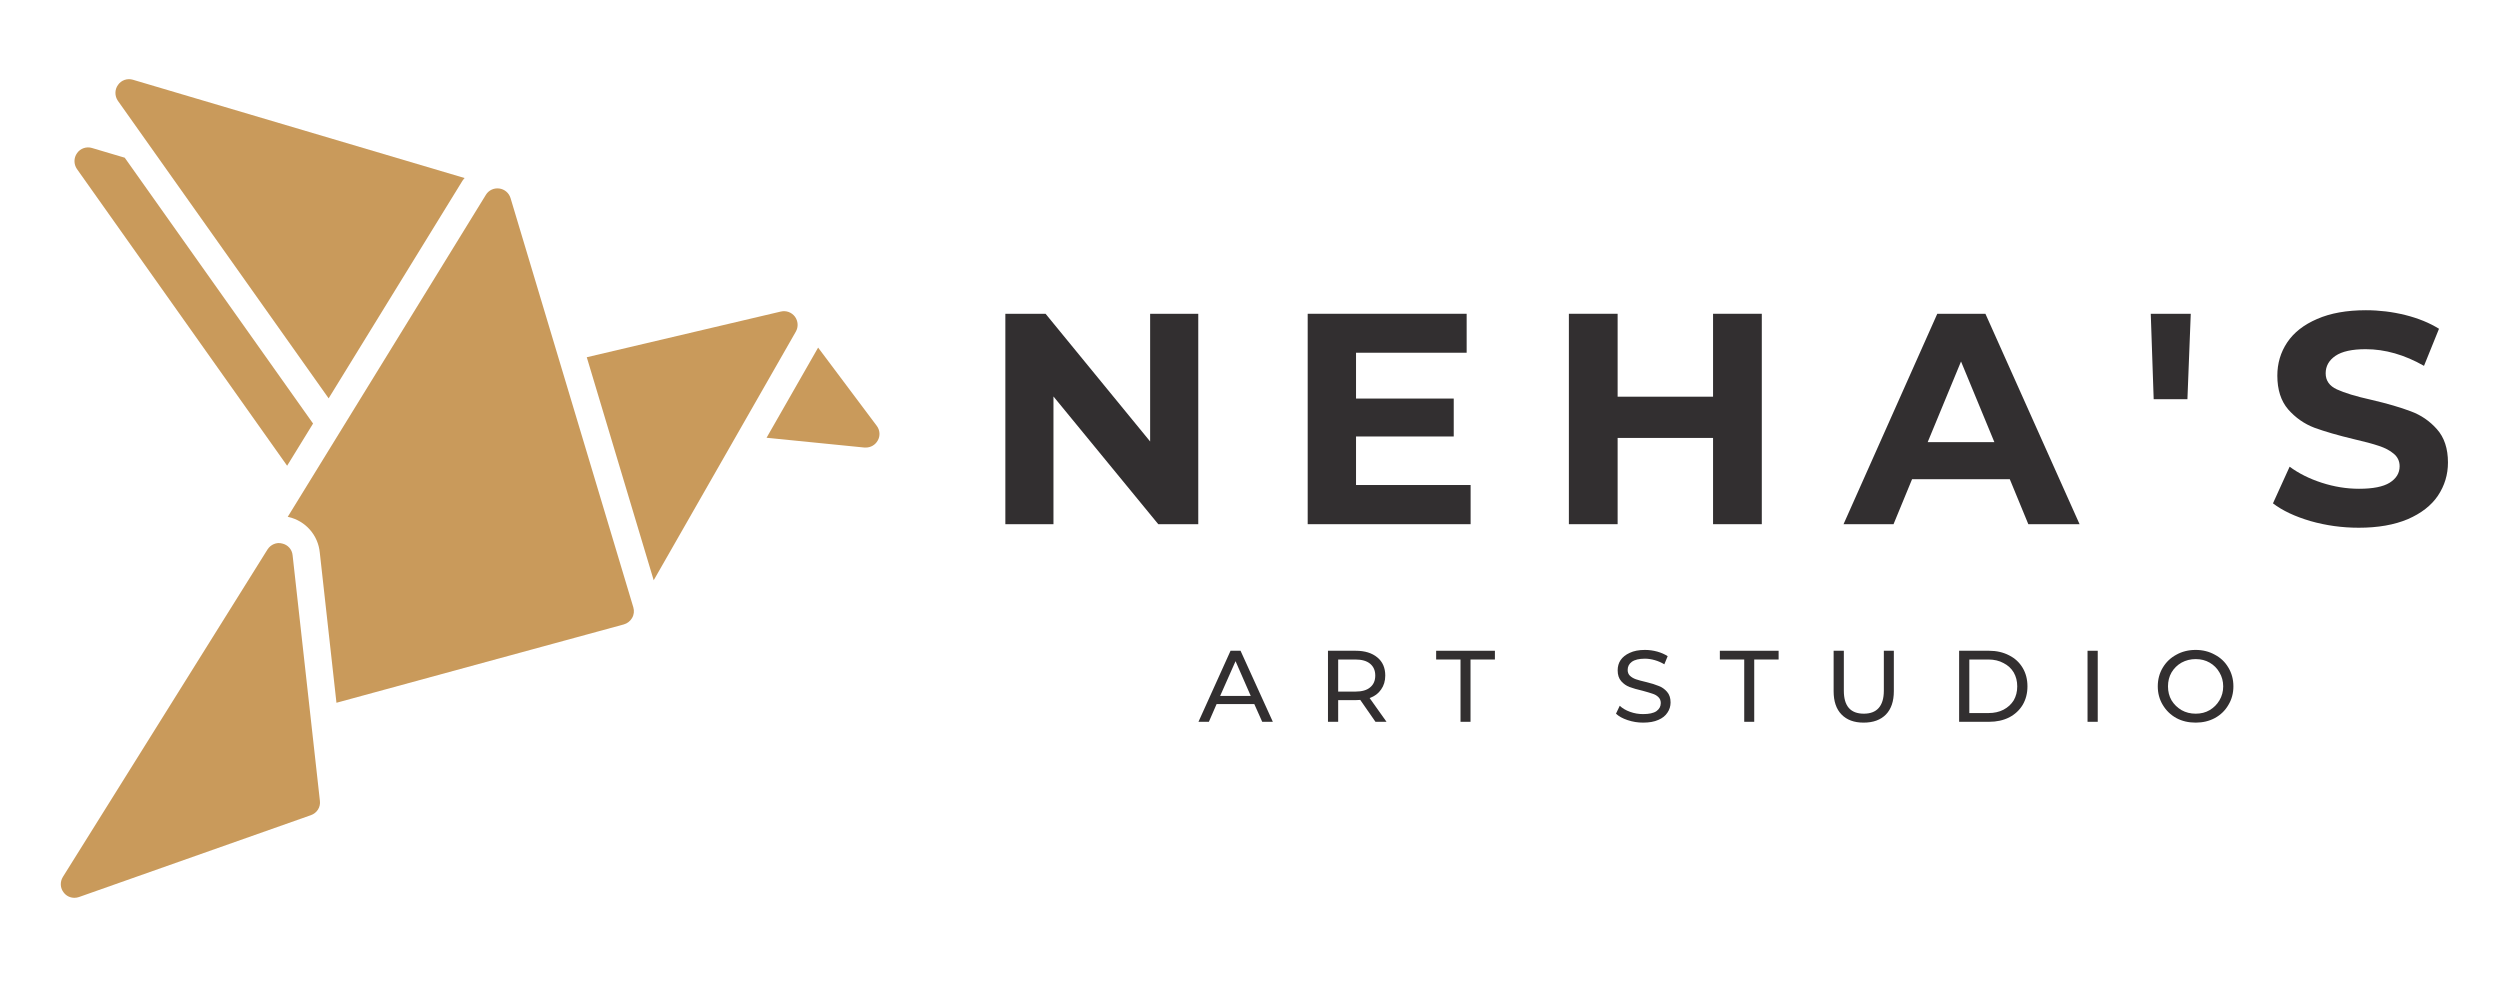 <svg xmlns="http://www.w3.org/2000/svg" xmlns:xlink="http://www.w3.org/1999/xlink" width="250" zoomAndPan="magnify" viewBox="0 0 187.5 75" height="100" preserveAspectRatio="xMidYMid meet" version="1.0"><defs><g/><clipPath id="id1"><path d="M 57 26 L 65.961 26 L 65.961 34 L 57 34 Z M 57 26 " clip-rule="nonzero"/></clipPath><clipPath id="id2"><path d="M 8 5.836 L 35 5.836 L 35 30 L 8 30 Z M 8 5.836 " clip-rule="nonzero"/></clipPath><clipPath id="id3"><path d="M 4.461 40 L 24 40 L 24 67.336 L 4.461 67.336 Z M 4.461 40 " clip-rule="nonzero"/></clipPath></defs><g clip-path="url(#id1)"><path fill="#c99a5b" d="M 65.754 31.934 L 61.359 26.07 L 57.492 32.832 L 64.832 33.566 L 64.938 33.566 C 65.305 33.566 65.645 33.371 65.828 33.043 C 66.031 32.699 66 32.258 65.754 31.934 " fill-opacity="1" fill-rule="nonzero"/></g><path fill="#c99a5b" d="M 59.617 23.746 C 59.367 23.418 58.961 23.273 58.559 23.367 L 44.008 26.793 L 49.027 43.52 L 59.688 24.871 C 59.891 24.516 59.859 24.07 59.617 23.746 " fill-opacity="1" fill-rule="nonzero"/><path fill="#c99a5b" d="M 9.355 11.828 L 6.895 11.098 C 6.484 10.973 6.023 11.129 5.781 11.484 C 5.523 11.836 5.523 12.316 5.77 12.676 L 21.535 34.93 L 23.48 31.766 L 9.355 11.828 " fill-opacity="1" fill-rule="nonzero"/><g clip-path="url(#id2)"><path fill="#c99a5b" d="M 34.691 13.547 C 34.738 13.473 34.797 13.418 34.844 13.352 L 9.965 5.98 C 9.555 5.855 9.094 6.012 8.852 6.367 C 8.594 6.719 8.594 7.199 8.84 7.559 L 24.648 29.875 L 34.691 13.547 " fill-opacity="1" fill-rule="nonzero"/></g><path fill="#c99a5b" d="M 47.5 45.551 L 38.289 14.852 C 38.168 14.465 37.84 14.188 37.438 14.137 C 37.039 14.086 36.645 14.27 36.438 14.617 L 21.578 38.766 C 21.598 38.77 21.617 38.77 21.637 38.773 C 22.922 39.07 23.859 40.137 23.984 41.445 L 25.234 52.707 L 46.785 46.832 C 47.047 46.758 47.273 46.582 47.406 46.348 C 47.551 46.105 47.578 45.816 47.5 45.551 " fill-opacity="1" fill-rule="nonzero"/><g clip-path="url(#id3)"><path fill="#c99a5b" d="M 23.992 60.062 C 24.055 60.535 23.77 60.98 23.32 61.137 L 5.926 67.277 C 5.809 67.316 5.695 67.336 5.586 67.336 C 5.277 67.336 4.98 67.203 4.785 66.949 C 4.508 66.609 4.488 66.141 4.715 65.77 L 20.062 41.211 C 20.297 40.844 20.738 40.648 21.156 40.762 C 21.59 40.855 21.906 41.211 21.945 41.645 L 23.992 60.062 " fill-opacity="1" fill-rule="nonzero"/></g><g fill="#322f30" fill-opacity="1"><g transform="translate(73.526, 39.314)"><g><path d="M 16.344 -15.781 L 16.344 0 L 13.344 0 L 5.484 -9.578 L 5.484 0 L 1.875 0 L 1.875 -15.781 L 4.891 -15.781 L 12.734 -6.203 L 12.734 -15.781 Z M 16.344 -15.781 "/></g></g></g><g fill="#322f30" fill-opacity="1"><g transform="translate(96.202, 39.314)"><g><path d="M 14.094 -2.938 L 14.094 0 L 1.875 0 L 1.875 -15.781 L 13.797 -15.781 L 13.797 -12.859 L 5.5 -12.859 L 5.5 -9.422 L 12.828 -9.422 L 12.828 -6.578 L 5.5 -6.578 L 5.5 -2.938 Z M 14.094 -2.938 "/></g></g></g><g fill="#322f30" fill-opacity="1"><g transform="translate(115.791, 39.314)"><g><path d="M 16.344 -15.781 L 16.344 0 L 12.688 0 L 12.688 -6.469 L 5.531 -6.469 L 5.531 0 L 1.875 0 L 1.875 -15.781 L 5.531 -15.781 L 5.531 -9.562 L 12.688 -9.562 L 12.688 -15.781 Z M 16.344 -15.781 "/></g></g></g><g fill="#322f30" fill-opacity="1"><g transform="translate(138.468, 39.314)"><g><path d="M 12.266 -3.375 L 4.938 -3.375 L 3.547 0 L -0.203 0 L 6.828 -15.781 L 10.438 -15.781 L 17.5 0 L 13.656 0 Z M 11.109 -6.156 L 8.609 -12.203 L 6.109 -6.156 Z M 11.109 -6.156 "/></g></g></g><g fill="#322f30" fill-opacity="1"><g transform="translate(160.198, 39.314)"><g><path d="M 1.109 -15.781 L 4.109 -15.781 L 3.859 -9.375 L 1.328 -9.375 Z M 1.109 -15.781 "/></g></g></g><g fill="#322f30" fill-opacity="1"><g transform="translate(169.847, 39.314)"><g><path d="M 7.062 0.266 C 5.812 0.266 4.602 0.098 3.438 -0.234 C 2.27 -0.578 1.332 -1.02 0.625 -1.562 L 1.875 -4.312 C 2.551 -3.812 3.352 -3.41 4.281 -3.109 C 5.219 -2.805 6.148 -2.656 7.078 -2.656 C 8.117 -2.656 8.883 -2.805 9.375 -3.109 C 9.875 -3.422 10.125 -3.832 10.125 -4.344 C 10.125 -4.727 9.977 -5.039 9.688 -5.281 C 9.395 -5.531 9.02 -5.727 8.562 -5.875 C 8.102 -6.031 7.484 -6.195 6.703 -6.375 C 5.492 -6.664 4.504 -6.953 3.734 -7.234 C 2.973 -7.523 2.316 -7.984 1.766 -8.609 C 1.223 -9.242 0.953 -10.086 0.953 -11.141 C 0.953 -12.055 1.195 -12.883 1.688 -13.625 C 2.188 -14.375 2.938 -14.961 3.938 -15.391 C 4.938 -15.828 6.156 -16.047 7.594 -16.047 C 8.602 -16.047 9.586 -15.926 10.547 -15.688 C 11.516 -15.445 12.359 -15.102 13.078 -14.656 L 11.953 -11.875 C 10.492 -12.707 9.035 -13.125 7.578 -13.125 C 6.555 -13.125 5.801 -12.957 5.312 -12.625 C 4.82 -12.289 4.578 -11.852 4.578 -11.312 C 4.578 -10.77 4.859 -10.367 5.422 -10.109 C 5.984 -9.848 6.844 -9.586 8 -9.328 C 9.207 -9.047 10.191 -8.758 10.953 -8.469 C 11.723 -8.188 12.379 -7.738 12.922 -7.125 C 13.473 -6.508 13.75 -5.676 13.75 -4.625 C 13.75 -3.719 13.5 -2.891 13 -2.141 C 12.5 -1.398 11.742 -0.812 10.734 -0.375 C 9.723 0.051 8.5 0.266 7.062 0.266 Z M 7.062 0.266 "/></g></g></g><g fill="#322f30" fill-opacity="1"><g transform="translate(89.885, 54.135)"><g><path d="M 4.188 -1.328 L 1.359 -1.328 L 0.781 0 L 0 0 L 2.406 -5.328 L 3.156 -5.328 L 5.578 0 L 4.781 0 Z M 3.922 -1.938 L 2.781 -4.547 L 1.625 -1.938 Z M 3.922 -1.938 "/></g></g></g><g fill="#322f30" fill-opacity="1"><g transform="translate(98.801, 54.135)"><g><path d="M 4.359 0 L 3.219 -1.641 C 3.07 -1.629 2.957 -1.625 2.875 -1.625 L 1.562 -1.625 L 1.562 0 L 0.797 0 L 0.797 -5.328 L 2.875 -5.328 C 3.562 -5.328 4.102 -5.16 4.5 -4.828 C 4.895 -4.504 5.094 -4.051 5.094 -3.469 C 5.094 -3.062 4.988 -2.711 4.781 -2.422 C 4.582 -2.129 4.297 -1.914 3.922 -1.781 L 5.188 0 Z M 2.859 -2.266 C 3.336 -2.266 3.703 -2.367 3.953 -2.578 C 4.211 -2.785 4.344 -3.082 4.344 -3.469 C 4.344 -3.852 4.211 -4.148 3.953 -4.359 C 3.703 -4.566 3.336 -4.672 2.859 -4.672 L 1.562 -4.672 L 1.562 -2.266 Z M 2.859 -2.266 "/></g></g></g><g fill="#322f30" fill-opacity="1"><g transform="translate(107.68, 54.135)"><g><path d="M 1.859 -4.672 L 0.031 -4.672 L 0.031 -5.328 L 4.438 -5.328 L 4.438 -4.672 L 2.609 -4.672 L 2.609 0 L 1.859 0 Z M 1.859 -4.672 "/></g></g></g><g fill="#322f30" fill-opacity="1"><g transform="translate(115.493, 54.135)"><g/></g></g><g fill="#322f30" fill-opacity="1"><g transform="translate(120.887, 54.135)"><g><path d="M 2.344 0.062 C 1.945 0.062 1.562 0 1.188 -0.125 C 0.812 -0.25 0.52 -0.41 0.312 -0.609 L 0.594 -1.203 C 0.789 -1.016 1.047 -0.863 1.359 -0.75 C 1.68 -0.633 2.008 -0.578 2.344 -0.578 C 2.789 -0.578 3.125 -0.648 3.344 -0.797 C 3.562 -0.953 3.672 -1.156 3.672 -1.406 C 3.672 -1.594 3.609 -1.742 3.484 -1.859 C 3.367 -1.973 3.223 -2.055 3.047 -2.109 C 2.867 -2.172 2.625 -2.242 2.312 -2.328 C 1.906 -2.422 1.578 -2.516 1.328 -2.609 C 1.086 -2.703 0.879 -2.848 0.703 -3.047 C 0.523 -3.254 0.438 -3.523 0.438 -3.859 C 0.438 -4.148 0.508 -4.406 0.656 -4.625 C 0.812 -4.852 1.039 -5.035 1.344 -5.172 C 1.645 -5.316 2.023 -5.391 2.484 -5.391 C 2.797 -5.391 3.102 -5.348 3.406 -5.266 C 3.707 -5.18 3.969 -5.066 4.188 -4.922 L 3.938 -4.312 C 3.719 -4.445 3.477 -4.551 3.219 -4.625 C 2.969 -4.695 2.723 -4.734 2.484 -4.734 C 2.047 -4.734 1.719 -4.656 1.5 -4.5 C 1.289 -4.344 1.188 -4.141 1.188 -3.891 C 1.188 -3.711 1.242 -3.566 1.359 -3.453 C 1.484 -3.336 1.633 -3.25 1.812 -3.188 C 2 -3.125 2.25 -3.055 2.562 -2.984 C 2.957 -2.891 3.273 -2.789 3.516 -2.688 C 3.766 -2.594 3.973 -2.445 4.141 -2.25 C 4.316 -2.051 4.406 -1.785 4.406 -1.453 C 4.406 -1.172 4.328 -0.914 4.172 -0.688 C 4.023 -0.457 3.797 -0.273 3.484 -0.141 C 3.18 -0.004 2.801 0.062 2.344 0.062 Z M 2.344 0.062 "/></g></g></g><g fill="#322f30" fill-opacity="1"><g transform="translate(128.958, 54.135)"><g><path d="M 1.859 -4.672 L 0.031 -4.672 L 0.031 -5.328 L 4.438 -5.328 L 4.438 -4.672 L 2.609 -4.672 L 2.609 0 L 1.859 0 Z M 1.859 -4.672 "/></g></g></g><g fill="#322f30" fill-opacity="1"><g transform="translate(136.772, 54.135)"><g><path d="M 3 0.062 C 2.289 0.062 1.738 -0.141 1.344 -0.547 C 0.945 -0.953 0.75 -1.535 0.75 -2.297 L 0.75 -5.328 L 1.516 -5.328 L 1.516 -2.328 C 1.516 -1.18 2.016 -0.609 3.016 -0.609 C 3.504 -0.609 3.875 -0.75 4.125 -1.031 C 4.383 -1.32 4.516 -1.754 4.516 -2.328 L 4.516 -5.328 L 5.266 -5.328 L 5.266 -2.297 C 5.266 -1.535 5.066 -0.953 4.672 -0.547 C 4.273 -0.141 3.719 0.062 3 0.062 Z M 3 0.062 "/></g></g></g><g fill="#322f30" fill-opacity="1"><g transform="translate(146.137, 54.135)"><g><path d="M 0.797 -5.328 L 3.047 -5.328 C 3.609 -5.328 4.109 -5.211 4.547 -4.984 C 4.984 -4.766 5.32 -4.453 5.562 -4.047 C 5.801 -3.648 5.922 -3.188 5.922 -2.656 C 5.922 -2.133 5.801 -1.672 5.562 -1.266 C 5.32 -0.867 4.984 -0.555 4.547 -0.328 C 4.109 -0.109 3.609 0 3.047 0 L 0.797 0 Z M 3 -0.656 C 3.426 -0.656 3.801 -0.738 4.125 -0.906 C 4.457 -1.082 4.711 -1.316 4.891 -1.609 C 5.066 -1.91 5.156 -2.258 5.156 -2.656 C 5.156 -3.051 5.066 -3.398 4.891 -3.703 C 4.711 -4.004 4.457 -4.238 4.125 -4.406 C 3.801 -4.582 3.426 -4.672 3 -4.672 L 1.562 -4.672 L 1.562 -0.656 Z M 3 -0.656 "/></g></g></g><g fill="#322f30" fill-opacity="1"><g transform="translate(155.768, 54.135)"><g><path d="M 0.797 -5.328 L 1.562 -5.328 L 1.562 0 L 0.797 0 Z M 0.797 -5.328 "/></g></g></g><g fill="#322f30" fill-opacity="1"><g transform="translate(161.474, 54.135)"><g><path d="M 3.203 0.062 C 2.66 0.062 2.176 -0.051 1.75 -0.281 C 1.32 -0.52 0.984 -0.848 0.734 -1.266 C 0.484 -1.68 0.359 -2.145 0.359 -2.656 C 0.359 -3.176 0.484 -3.645 0.734 -4.062 C 0.984 -4.477 1.32 -4.801 1.75 -5.031 C 2.176 -5.27 2.66 -5.391 3.203 -5.391 C 3.734 -5.391 4.211 -5.27 4.641 -5.031 C 5.078 -4.801 5.414 -4.477 5.656 -4.062 C 5.906 -3.645 6.031 -3.176 6.031 -2.656 C 6.031 -2.145 5.906 -1.68 5.656 -1.266 C 5.414 -0.848 5.078 -0.52 4.641 -0.281 C 4.211 -0.051 3.734 0.062 3.203 0.062 Z M 3.203 -0.609 C 3.598 -0.609 3.945 -0.695 4.25 -0.875 C 4.562 -1.062 4.805 -1.305 4.984 -1.609 C 5.172 -1.922 5.266 -2.27 5.266 -2.656 C 5.266 -3.039 5.172 -3.391 4.984 -3.703 C 4.805 -4.016 4.562 -4.258 4.25 -4.438 C 3.945 -4.613 3.598 -4.703 3.203 -4.703 C 2.816 -4.703 2.461 -4.613 2.141 -4.438 C 1.828 -4.258 1.578 -4.016 1.391 -3.703 C 1.211 -3.391 1.125 -3.039 1.125 -2.656 C 1.125 -2.27 1.211 -1.922 1.391 -1.609 C 1.578 -1.305 1.828 -1.062 2.141 -0.875 C 2.461 -0.695 2.816 -0.609 3.203 -0.609 Z M 3.203 -0.609 "/></g></g></g></svg>